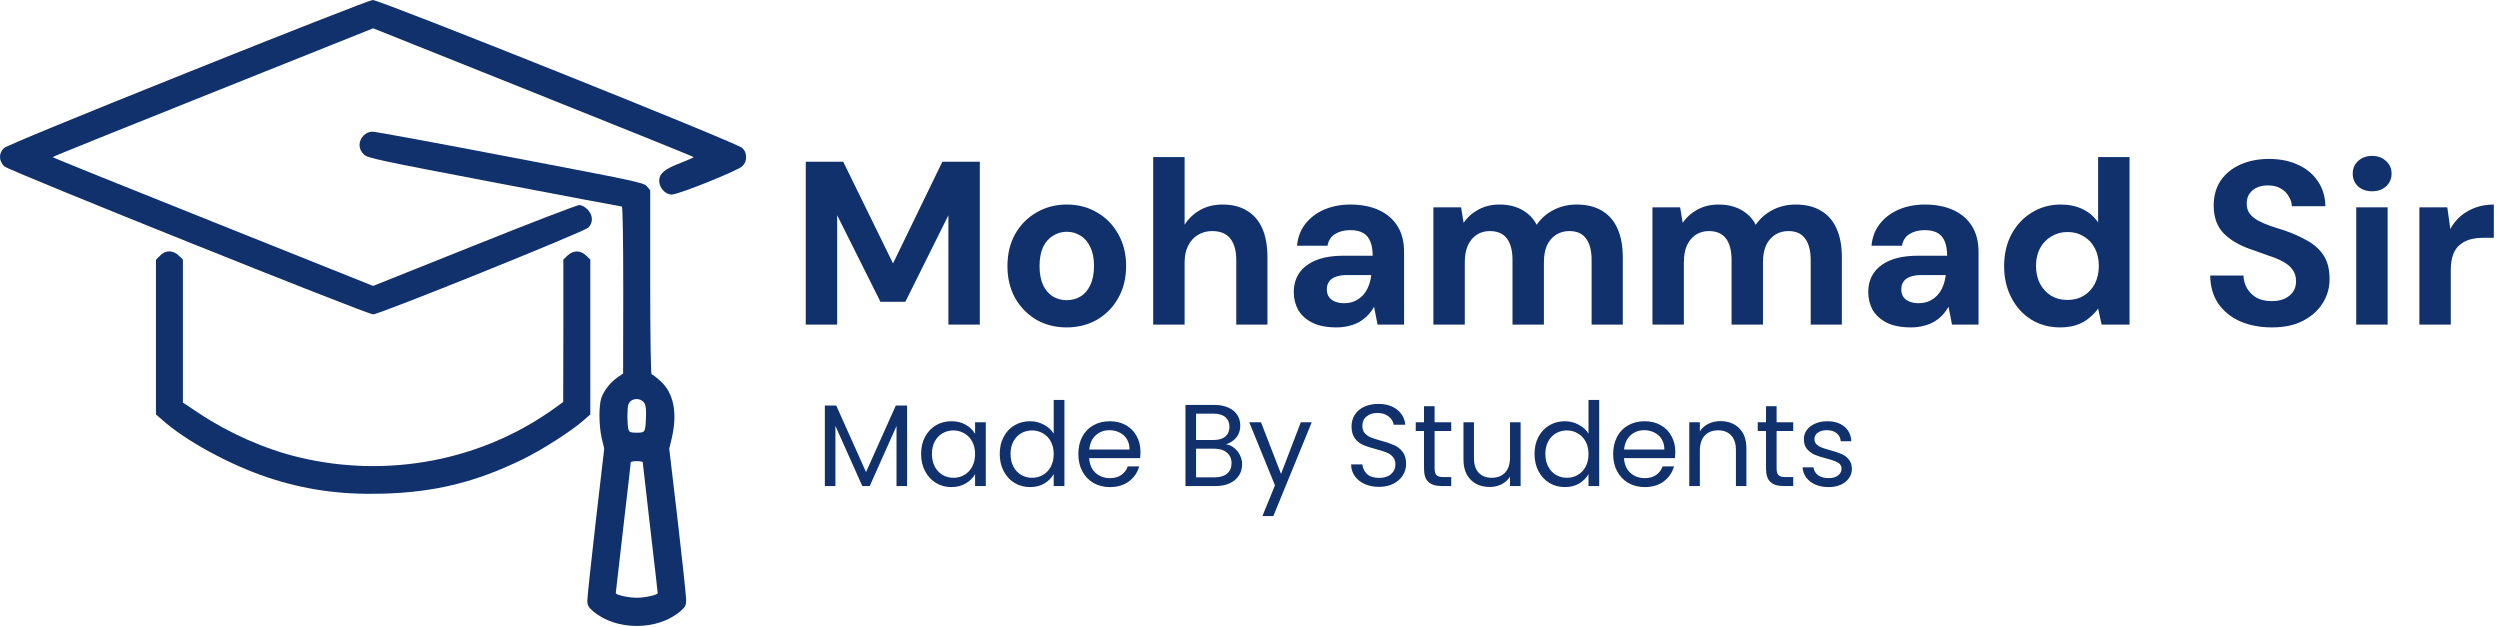 <svg width="1719" height="431" viewBox="0 0 1719 431" fill="none" xmlns="http://www.w3.org/2000/svg">
<path d="M129.172 49.742C50.8 81.153 4.456 100.205 2.705 101.853C-1.002 105.252 -0.899 110.813 3.014 114.417C6.207 117.404 252.343 216.167 256.565 216.167C260.788 216.167 401.569 159.422 404.453 156.538C408.057 153.037 407.749 147.888 403.938 143.974C402.187 142.223 399.819 140.988 398.274 140.988C396.832 140.988 364.289 153.449 326.081 168.794L256.565 196.6L146.371 152.522C85.815 128.32 36.176 108.341 36.176 108.032C36.176 107.723 85.815 87.744 146.371 63.542L256.565 19.464L366.76 63.542C427.316 87.744 476.955 107.723 476.955 108.032C476.955 108.341 472.939 110.092 467.892 112.049C456.873 116.271 453.268 119.361 453.268 124.407C453.268 129.144 457.491 133.779 461.919 133.779C466.45 133.779 506.718 117.61 510.219 114.417C512.279 112.461 513 110.813 513 108.032C513 105.252 512.279 103.604 510.219 101.647C506.409 98.043 261.097 -0.103 256.256 0C254.506 0 197.246 22.451 129.172 49.742Z" fill="#10316B"/>
<path d="M249.974 93.202C246.267 97.013 246.267 102.574 250.18 106.178C252.755 108.753 258.934 109.989 339.778 125.437C387.563 134.602 427.11 142.017 427.625 142.017C428.14 142.017 428.552 165.086 428.552 199.38L428.449 256.847L424.535 259.524C419.695 262.923 415.37 268.381 413.516 273.53C411.662 278.988 411.765 292.48 413.722 301.233L415.473 308.442L409.602 358.905C406.41 386.609 403.835 410.913 403.835 412.973C403.835 416.063 404.556 417.401 407.44 419.976C423.299 433.879 452.341 433.879 468.201 419.976C471.188 417.298 471.806 416.063 471.806 412.561C471.806 410.192 469.231 385.888 466.039 358.391L460.168 308.545L461.919 301.233C465.936 283.829 463.258 270.235 454.092 261.996C451.312 259.421 448.531 257.361 448.016 257.361C447.501 257.361 447.089 230.482 447.089 194.128V130.792L444.823 128.114C442.558 125.54 437.923 124.613 351.003 108.032C300.643 98.351 258.007 90.525 256.154 90.525C253.785 90.525 251.828 91.451 249.974 93.202ZM442.764 276.723C444.103 278.474 444.515 281.975 444.103 288.772C443.691 297.114 443.485 297.526 437.82 297.526C433.701 297.526 432.671 297.114 432.156 295.466C431.229 292.48 431.126 280.945 432.053 278.165C433.495 273.839 439.777 273.015 442.764 276.723ZM441.94 317.814C441.94 318.329 444.309 338.514 447.089 362.922C449.973 387.227 452.238 407.412 452.238 407.824C452.238 409.06 443.485 411.016 437.82 411.016C432.259 411.016 423.402 409.06 423.402 407.824C423.402 407.515 425.771 387.33 428.552 362.922C431.435 338.617 433.701 318.329 433.701 317.917C433.701 317.402 435.555 317.093 437.82 317.093C440.086 317.093 441.94 317.402 441.94 317.814Z" fill="#10316B"/>
<path d="M110.017 175.797L107.236 178.681V231.821V284.962L111.149 288.36C126.906 302.676 157.802 319.565 184.166 328.319C209.604 336.764 234.114 340.265 263.156 339.441C298.79 338.515 326.905 331.615 359.139 315.961C372.321 309.576 392.919 296.393 400.951 289.287L405.895 284.962V231.718V178.475L403.011 175.694C399.098 171.987 394.154 171.987 390.241 175.694L387.357 178.475V227.393L387.254 276.414L381.384 280.637C331.333 316.785 266.349 329.246 205.072 314.313C182.21 308.855 156.978 297.629 136.793 284.138L125.773 276.826V227.599V178.475L122.89 175.694C118.873 171.884 113.724 171.884 110.017 175.797Z" fill="#10316B"/>
<path d="M554.04 223.202V111.202H579.8L614.04 181.122L647.96 111.202H673.72V223.202H652.12V148.002L622.52 207.522H605.4L575.64 148.002V223.202H554.04ZM733.359 225.122C725.679 225.122 718.745 223.362 712.559 219.842C706.479 216.215 701.625 211.255 697.999 204.962C694.479 198.562 692.719 191.255 692.719 183.042C692.719 174.615 694.479 167.255 697.999 160.962C701.625 154.562 706.532 149.602 712.719 146.082C718.905 142.455 725.839 140.642 733.519 140.642C741.305 140.642 748.239 142.455 754.319 146.082C760.505 149.602 765.359 154.562 768.879 160.962C772.505 167.255 774.319 174.562 774.319 182.882C774.319 191.202 772.505 198.562 768.879 204.962C765.359 211.255 760.505 216.215 754.319 219.842C748.132 223.362 741.145 225.122 733.359 225.122ZM733.359 206.402C736.985 206.402 740.185 205.548 742.959 203.842C745.839 202.135 748.079 199.522 749.679 196.002C751.385 192.482 752.239 188.108 752.239 182.882C752.239 177.655 751.385 173.335 749.679 169.922C748.079 166.402 745.839 163.788 742.959 162.082C740.185 160.268 737.039 159.362 733.519 159.362C730.105 159.362 726.959 160.268 724.079 162.082C721.199 163.788 718.905 166.402 717.199 169.922C715.599 173.335 714.799 177.655 714.799 182.882C714.799 188.108 715.599 192.482 717.199 196.002C718.905 199.522 721.145 202.135 723.919 203.842C726.799 205.548 729.945 206.402 733.359 206.402ZM792.935 223.202V108.002H814.535V154.562C817.202 150.295 820.722 146.935 825.095 144.482C829.575 141.922 834.748 140.642 840.615 140.642C847.335 140.642 852.988 142.082 857.575 144.962C862.162 147.735 865.628 151.788 867.975 157.122C870.322 162.455 871.495 169.068 871.495 176.962V223.202H850.055V178.882C850.055 172.482 848.722 167.575 846.055 164.162C843.388 160.642 839.175 158.882 833.415 158.882C829.895 158.882 826.695 159.735 823.815 161.442C820.935 163.148 818.642 165.655 816.935 168.962C815.335 172.162 814.535 176.002 814.535 180.482V223.202H792.935ZM919.041 225.122C912.321 225.122 906.775 224.055 902.401 221.922C898.028 219.682 894.775 216.748 892.641 213.122C890.615 209.388 889.601 205.282 889.601 200.802C889.601 195.895 890.828 191.575 893.281 187.842C895.841 184.108 899.628 181.175 904.641 179.042C909.761 176.908 916.161 175.842 923.841 175.842H943.841C943.841 171.895 943.308 168.642 942.241 166.082C941.175 163.415 939.521 161.442 937.281 160.162C935.041 158.882 932.055 158.242 928.321 158.242C924.268 158.242 920.801 159.148 917.921 160.962C915.148 162.668 913.441 165.335 912.801 168.962H891.841C892.375 163.202 894.241 158.242 897.441 154.082C900.748 149.815 905.068 146.508 910.401 144.162C915.841 141.815 921.868 140.642 928.481 140.642C936.055 140.642 942.615 141.922 948.161 144.482C953.708 147.042 957.975 150.722 960.961 155.522C963.948 160.322 965.441 166.242 965.441 173.282V223.202H947.201L944.801 210.882C943.628 213.015 942.241 214.935 940.641 216.642C939.041 218.348 937.175 219.842 935.041 221.122C932.908 222.402 930.508 223.362 927.841 224.002C925.175 224.748 922.241 225.122 919.041 225.122ZM924.161 208.482C926.935 208.482 929.388 208.002 931.521 207.042C933.761 205.975 935.681 204.588 937.281 202.882C938.881 201.068 940.108 199.042 940.961 196.802C941.921 194.455 942.561 191.948 942.881 189.282V189.122H926.401C923.095 189.122 920.375 189.548 918.241 190.402C916.215 191.148 914.721 192.268 913.761 193.762C912.801 195.255 912.321 196.962 912.321 198.882C912.321 201.015 912.801 202.775 913.761 204.162C914.721 205.548 916.108 206.615 917.921 207.362C919.735 208.108 921.815 208.482 924.161 208.482ZM985.591 223.202V142.562H1004.63L1006.39 153.282C1008.95 149.442 1012.31 146.402 1016.47 144.162C1020.74 141.815 1025.59 140.642 1031.03 140.642C1035.08 140.642 1038.71 141.175 1041.91 142.242C1045.11 143.308 1047.94 144.855 1050.39 146.882C1052.95 148.908 1055.03 151.468 1056.63 154.562C1059.62 150.188 1063.51 146.775 1068.31 144.322C1073.11 141.868 1078.34 140.642 1083.99 140.642C1091.03 140.642 1096.9 142.082 1101.59 144.962C1106.28 147.735 1109.8 151.788 1112.15 157.122C1114.6 162.455 1115.83 169.015 1115.83 176.802V223.202H1094.39V178.722C1094.39 172.322 1093.11 167.415 1090.55 164.002C1088.1 160.588 1084.26 158.882 1079.03 158.882C1075.62 158.882 1072.58 159.735 1069.91 161.442C1067.24 163.148 1065.16 165.602 1063.67 168.802C1062.28 172.002 1061.59 175.842 1061.59 180.322V223.202H1039.99V178.722C1039.99 172.322 1038.71 167.415 1036.15 164.002C1033.59 160.588 1029.64 158.882 1024.31 158.882C1021 158.882 1018.02 159.735 1015.35 161.442C1012.79 163.148 1010.76 165.602 1009.27 168.802C1007.88 172.002 1007.19 175.842 1007.19 180.322V223.202H985.591ZM1136.22 223.202V142.562H1155.26L1157.02 153.282C1159.58 149.442 1162.94 146.402 1167.1 144.162C1171.36 141.815 1176.22 140.642 1181.66 140.642C1185.71 140.642 1189.34 141.175 1192.54 142.242C1195.74 143.308 1198.56 144.855 1201.02 146.882C1203.58 148.908 1205.66 151.468 1207.26 154.562C1210.24 150.188 1214.14 146.775 1218.94 144.322C1223.74 141.868 1228.96 140.642 1234.62 140.642C1241.66 140.642 1247.52 142.082 1252.22 144.962C1256.91 147.735 1260.43 151.788 1262.78 157.122C1265.23 162.455 1266.46 169.015 1266.46 176.802V223.202H1245.02V178.722C1245.02 172.322 1243.74 167.415 1241.18 164.002C1238.72 160.588 1234.88 158.882 1229.66 158.882C1226.24 158.882 1223.2 159.735 1220.54 161.442C1217.87 163.148 1215.79 165.602 1214.3 168.802C1212.91 172.002 1212.22 175.842 1212.22 180.322V223.202H1190.62V178.722C1190.62 172.322 1189.34 167.415 1186.78 164.002C1184.22 160.588 1180.27 158.882 1174.94 158.882C1171.63 158.882 1168.64 159.735 1165.98 161.442C1163.42 163.148 1161.39 165.602 1159.9 168.802C1158.51 172.002 1157.82 175.842 1157.82 180.322V223.202H1136.22ZM1314.04 225.122C1307.32 225.122 1301.77 224.055 1297.4 221.922C1293.03 219.682 1289.77 216.748 1287.64 213.122C1285.61 209.388 1284.6 205.282 1284.6 200.802C1284.6 195.895 1285.83 191.575 1288.28 187.842C1290.84 184.108 1294.63 181.175 1299.64 179.042C1304.76 176.908 1311.16 175.842 1318.84 175.842H1338.84C1338.84 171.895 1338.31 168.642 1337.24 166.082C1336.17 163.415 1334.52 161.442 1332.28 160.162C1330.04 158.882 1327.05 158.242 1323.32 158.242C1319.27 158.242 1315.8 159.148 1312.92 160.962C1310.15 162.668 1308.44 165.335 1307.8 168.962H1286.84C1287.37 163.202 1289.24 158.242 1292.44 154.082C1295.75 149.815 1300.07 146.508 1305.4 144.162C1310.84 141.815 1316.87 140.642 1323.48 140.642C1331.05 140.642 1337.61 141.922 1343.16 144.482C1348.71 147.042 1352.97 150.722 1355.96 155.522C1358.95 160.322 1360.44 166.242 1360.44 173.282V223.202H1342.2L1339.8 210.882C1338.63 213.015 1337.24 214.935 1335.64 216.642C1334.04 218.348 1332.17 219.842 1330.04 221.122C1327.91 222.402 1325.51 223.362 1322.84 224.002C1320.17 224.748 1317.24 225.122 1314.04 225.122ZM1319.16 208.482C1321.93 208.482 1324.39 208.002 1326.52 207.042C1328.76 205.975 1330.68 204.588 1332.28 202.882C1333.88 201.068 1335.11 199.042 1335.96 196.802C1336.92 194.455 1337.56 191.948 1337.88 189.282V189.122H1321.4C1318.09 189.122 1315.37 189.548 1313.24 190.402C1311.21 191.148 1309.72 192.268 1308.76 193.762C1307.8 195.255 1307.32 196.962 1307.32 198.882C1307.32 201.015 1307.8 202.775 1308.76 204.162C1309.72 205.548 1311.11 206.615 1312.92 207.362C1314.73 208.108 1316.81 208.482 1319.16 208.482ZM1416.43 225.122C1409.07 225.122 1402.46 223.308 1396.59 219.682C1390.83 216.055 1386.3 211.042 1382.99 204.642C1379.68 198.242 1378.03 191.042 1378.03 183.042C1378.03 174.828 1379.68 167.575 1382.99 161.282C1386.4 154.882 1391.04 149.868 1396.91 146.242C1402.88 142.508 1409.55 140.642 1416.91 140.642C1422.67 140.642 1427.74 141.708 1432.11 143.842C1436.48 145.975 1440 149.015 1442.67 152.962V108.002H1464.27V223.202H1445.07L1442.67 212.162C1441.07 214.402 1439.04 216.535 1436.59 218.562C1434.24 220.588 1431.42 222.188 1428.11 223.362C1424.8 224.535 1420.91 225.122 1416.43 225.122ZM1421.55 206.242C1425.82 206.242 1429.55 205.282 1432.75 203.362C1436.06 201.335 1438.62 198.562 1440.43 195.042C1442.24 191.522 1443.15 187.468 1443.15 182.882C1443.15 178.295 1442.24 174.242 1440.43 170.722C1438.62 167.202 1436.06 164.482 1432.75 162.562C1429.55 160.535 1425.82 159.522 1421.55 159.522C1417.5 159.522 1413.82 160.535 1410.51 162.562C1407.2 164.482 1404.59 167.202 1402.67 170.722C1400.86 174.242 1399.95 178.242 1399.95 182.722C1399.95 187.415 1400.86 191.522 1402.67 195.042C1404.59 198.562 1407.15 201.335 1410.35 203.362C1413.66 205.282 1417.39 206.242 1421.55 206.242ZM1562.13 225.122C1554.02 225.122 1546.77 223.735 1540.37 220.962C1534.08 218.188 1529.06 214.135 1525.33 208.802C1521.7 203.468 1519.84 197.015 1519.73 189.442H1542.61C1542.72 192.748 1543.57 195.735 1545.17 198.402C1546.77 201.068 1548.96 203.202 1551.73 204.802C1554.61 206.295 1558.02 207.042 1561.97 207.042C1565.38 207.042 1568.32 206.508 1570.77 205.442C1573.33 204.268 1575.3 202.668 1576.69 200.642C1578.08 198.615 1578.77 196.215 1578.77 193.442C1578.77 190.242 1577.97 187.575 1576.37 185.442C1574.88 183.308 1572.74 181.495 1569.97 180.002C1567.3 178.508 1564.16 177.175 1560.53 176.002C1557.01 174.722 1553.28 173.388 1549.33 172.002C1540.48 169.122 1533.7 165.282 1529.01 160.482C1524.42 155.682 1522.13 149.335 1522.13 141.442C1522.13 134.722 1523.73 128.962 1526.93 124.162C1530.24 119.362 1534.77 115.682 1540.53 113.122C1546.29 110.562 1552.85 109.282 1560.21 109.282C1567.78 109.282 1574.4 110.615 1580.05 113.282C1585.81 115.842 1590.34 119.575 1593.65 124.482C1597.06 129.388 1598.82 135.148 1598.93 141.762H1575.89C1575.78 139.308 1575.04 137.015 1573.65 134.882C1572.37 132.642 1570.56 130.882 1568.21 129.602C1565.86 128.215 1563.09 127.522 1559.89 127.522C1557.12 127.415 1554.56 127.842 1552.21 128.802C1549.97 129.762 1548.16 131.202 1546.77 133.122C1545.49 134.935 1544.85 137.228 1544.85 140.002C1544.85 142.668 1545.49 144.908 1546.77 146.722C1548.16 148.535 1550.02 150.135 1552.37 151.522C1554.72 152.802 1557.49 154.028 1560.69 155.202C1563.89 156.268 1567.36 157.388 1571.09 158.562C1576.64 160.482 1581.76 162.775 1586.45 165.442C1591.14 168.002 1594.88 171.362 1597.65 175.522C1600.42 179.682 1601.81 185.175 1601.81 192.002C1601.81 197.868 1600.26 203.308 1597.17 208.322C1594.08 213.335 1589.6 217.388 1583.73 220.482C1577.97 223.575 1570.77 225.122 1562.13 225.122ZM1620.13 223.202V142.562H1641.73V223.202H1620.13ZM1631.01 131.522C1627.17 131.522 1623.97 130.402 1621.41 128.162C1618.96 125.815 1617.73 122.882 1617.73 119.362C1617.73 115.842 1618.96 112.962 1621.41 110.722C1623.97 108.375 1627.17 107.202 1631.01 107.202C1634.96 107.202 1638.16 108.375 1640.61 110.722C1643.17 112.962 1644.45 115.842 1644.45 119.362C1644.45 122.882 1643.17 125.815 1640.61 128.162C1638.16 130.402 1634.96 131.522 1631.01 131.522ZM1663.56 223.202V142.562H1682.76L1684.84 157.442C1686.76 153.922 1689.16 150.935 1692.04 148.482C1695.03 146.028 1698.39 144.108 1702.12 142.722C1705.96 141.335 1710.17 140.642 1714.76 140.642V163.522H1707.4C1704.2 163.522 1701.21 163.895 1698.44 164.642C1695.77 165.388 1693.43 166.615 1691.4 168.322C1689.37 169.922 1687.83 172.162 1686.76 175.042C1685.69 177.922 1685.16 181.548 1685.16 185.922V223.202H1663.56Z" fill="#10316B"/>
<path d="M623.72 278.842V334.202H616.44V292.922L598.04 334.202H592.92L574.44 292.842V334.202H567.16V278.842H575L595.48 324.602L615.96 278.842H623.72ZM633.346 312.122C633.346 307.642 634.253 303.722 636.066 300.362C637.88 296.948 640.36 294.308 643.506 292.442C646.706 290.575 650.253 289.642 654.146 289.642C657.986 289.642 661.32 290.468 664.146 292.122C666.973 293.775 669.08 295.855 670.466 298.362V290.362H677.826V334.202H670.466V326.042C669.026 328.602 666.866 330.735 663.986 332.442C661.16 334.095 657.853 334.922 654.066 334.922C650.173 334.922 646.653 333.962 643.506 332.042C640.36 330.122 637.88 327.428 636.066 323.962C634.253 320.495 633.346 316.548 633.346 312.122ZM670.466 312.202C670.466 308.895 669.8 306.015 668.466 303.562C667.133 301.108 665.32 299.242 663.026 297.962C660.786 296.628 658.306 295.962 655.586 295.962C652.866 295.962 650.386 296.602 648.146 297.882C645.906 299.162 644.12 301.028 642.786 303.482C641.453 305.935 640.786 308.815 640.786 312.122C640.786 315.482 641.453 318.415 642.786 320.922C644.12 323.375 645.906 325.268 648.146 326.602C650.386 327.882 652.866 328.522 655.586 328.522C658.306 328.522 660.786 327.882 663.026 326.602C665.32 325.268 667.133 323.375 668.466 320.922C669.8 318.415 670.466 315.508 670.466 312.202ZM687.409 312.122C687.409 307.642 688.315 303.722 690.129 300.362C691.942 296.948 694.422 294.308 697.569 292.442C700.769 290.575 704.342 289.642 708.289 289.642C711.702 289.642 714.875 290.442 717.809 292.042C720.742 293.588 722.982 295.642 724.529 298.202V275.002H731.889V334.202H724.529V325.962C723.089 328.575 720.955 330.735 718.129 332.442C715.302 334.095 711.995 334.922 708.209 334.922C704.315 334.922 700.769 333.962 697.569 332.042C694.422 330.122 691.942 327.428 690.129 323.962C688.315 320.495 687.409 316.548 687.409 312.122ZM724.529 312.202C724.529 308.895 723.862 306.015 722.529 303.562C721.195 301.108 719.382 299.242 717.089 297.962C714.849 296.628 712.369 295.962 709.649 295.962C706.929 295.962 704.449 296.602 702.209 297.882C699.969 299.162 698.182 301.028 696.849 303.482C695.515 305.935 694.849 308.815 694.849 312.122C694.849 315.482 695.515 318.415 696.849 320.922C698.182 323.375 699.969 325.268 702.209 326.602C704.449 327.882 706.929 328.522 709.649 328.522C712.369 328.522 714.849 327.882 717.089 326.602C719.382 325.268 721.195 323.375 722.529 320.922C723.862 318.415 724.529 315.508 724.529 312.202ZM784.191 310.602C784.191 311.988 784.111 313.455 783.951 315.002H748.911C749.178 319.322 750.645 322.708 753.311 325.162C756.031 327.562 759.311 328.762 763.151 328.762C766.298 328.762 768.911 328.042 770.991 326.602C773.125 325.108 774.618 323.135 775.471 320.682H783.311C782.138 324.895 779.791 328.335 776.271 331.002C772.751 333.615 768.378 334.922 763.151 334.922C758.991 334.922 755.258 333.988 751.951 332.122C748.698 330.255 746.138 327.615 744.271 324.202C742.405 320.735 741.471 316.735 741.471 312.202C741.471 307.668 742.378 303.695 744.191 300.282C746.005 296.868 748.538 294.255 751.791 292.442C755.098 290.575 758.885 289.642 763.151 289.642C767.311 289.642 770.991 290.548 774.191 292.362C777.391 294.175 779.845 296.682 781.551 299.882C783.311 303.028 784.191 306.602 784.191 310.602ZM776.671 309.082C776.671 306.308 776.058 303.935 774.831 301.962C773.605 299.935 771.925 298.415 769.791 297.402C767.711 296.335 765.391 295.802 762.831 295.802C759.151 295.802 756.005 296.975 753.391 299.322C750.831 301.668 749.365 304.922 748.991 309.082H776.671ZM843.049 305.482C845.075 305.802 846.915 306.628 848.569 307.962C850.275 309.295 851.609 310.948 852.569 312.922C853.582 314.895 854.089 317.002 854.089 319.242C854.089 322.068 853.369 324.628 851.929 326.922C850.489 329.162 848.382 330.948 845.609 332.282C842.889 333.562 839.662 334.202 835.929 334.202H815.129V278.442H835.129C838.915 278.442 842.142 279.082 844.809 280.362C847.475 281.588 849.475 283.268 850.809 285.402C852.142 287.535 852.809 289.935 852.809 292.602C852.809 295.908 851.902 298.655 850.089 300.842C848.329 302.975 845.982 304.522 843.049 305.482ZM822.409 302.522H834.649C838.062 302.522 840.702 301.722 842.569 300.122C844.435 298.522 845.369 296.308 845.369 293.482C845.369 290.655 844.435 288.442 842.569 286.842C840.702 285.242 838.009 284.442 834.489 284.442H822.409V302.522ZM835.289 328.202C838.915 328.202 841.742 327.348 843.769 325.642C845.795 323.935 846.809 321.562 846.809 318.522C846.809 315.428 845.742 313.002 843.609 311.242C841.475 309.428 838.622 308.522 835.049 308.522H822.409V328.202H835.289ZM901.951 290.362L875.551 354.842H868.031L876.671 333.722L858.991 290.362H867.071L880.831 325.882L894.431 290.362H901.951ZM948.278 334.762C944.598 334.762 941.291 334.122 938.358 332.842C935.478 331.508 933.211 329.695 931.558 327.402C929.904 325.055 929.051 322.362 928.998 319.322H936.758C937.024 321.935 938.091 324.148 939.958 325.962C941.878 327.722 944.651 328.602 948.278 328.602C951.744 328.602 954.464 327.748 956.438 326.042C958.464 324.282 959.478 322.042 959.478 319.322C959.478 317.188 958.891 315.455 957.718 314.122C956.544 312.788 955.078 311.775 953.318 311.082C951.558 310.388 949.184 309.642 946.198 308.842C942.518 307.882 939.558 306.922 937.318 305.962C935.131 305.002 933.238 303.508 931.638 301.482C930.091 299.402 929.318 296.628 929.318 293.162C929.318 290.122 930.091 287.428 931.638 285.082C933.184 282.735 935.344 280.922 938.118 279.642C940.944 278.362 944.171 277.722 947.798 277.722C953.024 277.722 957.291 279.028 960.598 281.642C963.958 284.255 965.851 287.722 966.278 292.042H958.278C958.011 289.908 956.891 288.042 954.918 286.442C952.944 284.788 950.331 283.962 947.078 283.962C944.038 283.962 941.558 284.762 939.638 286.362C937.718 287.908 936.758 290.095 936.758 292.922C936.758 294.948 937.318 296.602 938.438 297.882C939.611 299.162 941.024 300.148 942.678 300.842C944.384 301.482 946.758 302.228 949.798 303.082C953.478 304.095 956.438 305.108 958.678 306.122C960.918 307.082 962.838 308.602 964.438 310.682C966.038 312.708 966.838 315.482 966.838 319.002C966.838 321.722 966.118 324.282 964.678 326.682C963.238 329.082 961.104 331.028 958.278 332.522C955.451 334.015 952.118 334.762 948.278 334.762ZM986.431 296.362V322.202C986.431 324.335 986.884 325.855 987.791 326.762C988.697 327.615 990.271 328.042 992.511 328.042H997.871V334.202H991.311C987.257 334.202 984.217 333.268 982.191 331.402C980.164 329.535 979.151 326.468 979.151 322.202V296.362H973.471V290.362H979.151V279.322H986.431V290.362H997.871V296.362H986.431ZM1045.57 290.362V334.202H1038.29V327.722C1036.9 329.962 1034.96 331.722 1032.45 333.002C1030 334.228 1027.28 334.842 1024.29 334.842C1020.88 334.842 1017.81 334.148 1015.09 332.762C1012.37 331.322 1010.21 329.188 1008.61 326.362C1007.06 323.535 1006.29 320.095 1006.29 316.042V290.362H1013.49V315.082C1013.49 319.402 1014.58 322.735 1016.77 325.082C1018.96 327.375 1021.94 328.522 1025.73 328.522C1029.62 328.522 1032.69 327.322 1034.93 324.922C1037.17 322.522 1038.29 319.028 1038.29 314.442V290.362H1045.57ZM1055.14 312.122C1055.14 307.642 1056.05 303.722 1057.86 300.362C1059.68 296.948 1062.16 294.308 1065.3 292.442C1068.5 290.575 1072.08 289.642 1076.02 289.642C1079.44 289.642 1082.61 290.442 1085.54 292.042C1088.48 293.588 1090.72 295.642 1092.26 298.202V275.002H1099.62V334.202H1092.26V325.962C1090.82 328.575 1088.69 330.735 1085.86 332.442C1083.04 334.095 1079.73 334.922 1075.94 334.922C1072.05 334.922 1068.5 333.962 1065.3 332.042C1062.16 330.122 1059.68 327.428 1057.86 323.962C1056.05 320.495 1055.14 316.548 1055.14 312.122ZM1092.26 312.202C1092.26 308.895 1091.6 306.015 1090.26 303.562C1088.93 301.108 1087.12 299.242 1084.82 297.962C1082.58 296.628 1080.1 295.962 1077.38 295.962C1074.66 295.962 1072.18 296.602 1069.94 297.882C1067.7 299.162 1065.92 301.028 1064.58 303.482C1063.25 305.935 1062.58 308.815 1062.58 312.122C1062.58 315.482 1063.25 318.415 1064.58 320.922C1065.92 323.375 1067.7 325.268 1069.94 326.602C1072.18 327.882 1074.66 328.522 1077.38 328.522C1080.1 328.522 1082.58 327.882 1084.82 326.602C1087.12 325.268 1088.93 323.375 1090.26 320.922C1091.6 318.415 1092.26 315.508 1092.26 312.202ZM1151.93 310.602C1151.93 311.988 1151.85 313.455 1151.69 315.002H1116.65C1116.91 319.322 1118.38 322.708 1121.05 325.162C1123.77 327.562 1127.05 328.762 1130.89 328.762C1134.03 328.762 1136.65 328.042 1138.73 326.602C1140.86 325.108 1142.35 323.135 1143.21 320.682H1151.05C1149.87 324.895 1147.53 328.335 1144.01 331.002C1140.49 333.615 1136.11 334.922 1130.89 334.922C1126.73 334.922 1122.99 333.988 1119.69 332.122C1116.43 330.255 1113.87 327.615 1112.01 324.202C1110.14 320.735 1109.21 316.735 1109.21 312.202C1109.21 307.668 1110.11 303.695 1111.93 300.282C1113.74 296.868 1116.27 294.255 1119.53 292.442C1122.83 290.575 1126.62 289.642 1130.89 289.642C1135.05 289.642 1138.73 290.548 1141.93 292.362C1145.13 294.175 1147.58 296.682 1149.29 299.882C1151.05 303.028 1151.93 306.602 1151.93 310.602ZM1144.41 309.082C1144.41 306.308 1143.79 303.935 1142.57 301.962C1141.34 299.935 1139.66 298.415 1137.53 297.402C1135.45 296.335 1133.13 295.802 1130.57 295.802C1126.89 295.802 1123.74 296.975 1121.13 299.322C1118.57 301.668 1117.1 304.922 1116.73 309.082H1144.41ZM1182.9 289.562C1188.23 289.562 1192.55 291.188 1195.86 294.442C1199.16 297.642 1200.82 302.282 1200.82 308.362V334.202H1193.62V309.402C1193.62 305.028 1192.52 301.695 1190.34 299.402C1188.15 297.055 1185.16 295.882 1181.38 295.882C1177.54 295.882 1174.47 297.082 1172.18 299.482C1169.94 301.882 1168.82 305.375 1168.82 309.962V334.202H1161.54V290.362H1168.82V296.602C1170.26 294.362 1172.2 292.628 1174.66 291.402C1177.16 290.175 1179.91 289.562 1182.9 289.562ZM1221.59 296.362V322.202C1221.59 324.335 1222.04 325.855 1222.95 326.762C1223.85 327.615 1225.43 328.042 1227.67 328.042H1233.03V334.202H1226.47C1222.41 334.202 1219.37 333.268 1217.35 331.402C1215.32 329.535 1214.31 326.468 1214.31 322.202V296.362H1208.63V290.362H1214.31V279.322H1221.59V290.362H1233.03V296.362H1221.59ZM1257.37 334.922C1254.01 334.922 1250.99 334.362 1248.33 333.242C1245.66 332.068 1243.55 330.468 1242.01 328.442C1240.46 326.362 1239.61 323.988 1239.45 321.322H1246.97C1247.18 323.508 1248.19 325.295 1250.01 326.682C1251.87 328.068 1254.3 328.762 1257.29 328.762C1260.06 328.762 1262.25 328.148 1263.85 326.922C1265.45 325.695 1266.25 324.148 1266.25 322.282C1266.25 320.362 1265.39 318.948 1263.69 318.042C1261.98 317.082 1259.34 316.148 1255.77 315.242C1252.51 314.388 1249.85 313.535 1247.77 312.682C1245.74 311.775 1243.98 310.468 1242.49 308.762C1241.05 307.002 1240.33 304.708 1240.33 301.882C1240.33 299.642 1240.99 297.588 1242.33 295.722C1243.66 293.855 1245.55 292.388 1248.01 291.322C1250.46 290.202 1253.26 289.642 1256.41 289.642C1261.26 289.642 1265.18 290.868 1268.17 293.322C1271.15 295.775 1272.75 299.135 1272.97 303.402H1265.69C1265.53 301.108 1264.59 299.268 1262.89 297.882C1261.23 296.495 1258.99 295.802 1256.17 295.802C1253.55 295.802 1251.47 296.362 1249.93 297.482C1248.38 298.602 1247.61 300.068 1247.61 301.882C1247.61 303.322 1248.06 304.522 1248.97 305.482C1249.93 306.388 1251.1 307.135 1252.49 307.722C1253.93 308.255 1255.9 308.868 1258.41 309.562C1261.55 310.415 1264.11 311.268 1266.09 312.122C1268.06 312.922 1269.74 314.148 1271.13 315.802C1272.57 317.455 1273.31 319.615 1273.37 322.282C1273.37 324.682 1272.7 326.842 1271.37 328.762C1270.03 330.682 1268.14 332.202 1265.69 333.322C1263.29 334.388 1260.51 334.922 1257.37 334.922Z" fill="#10316B"/>
</svg>
